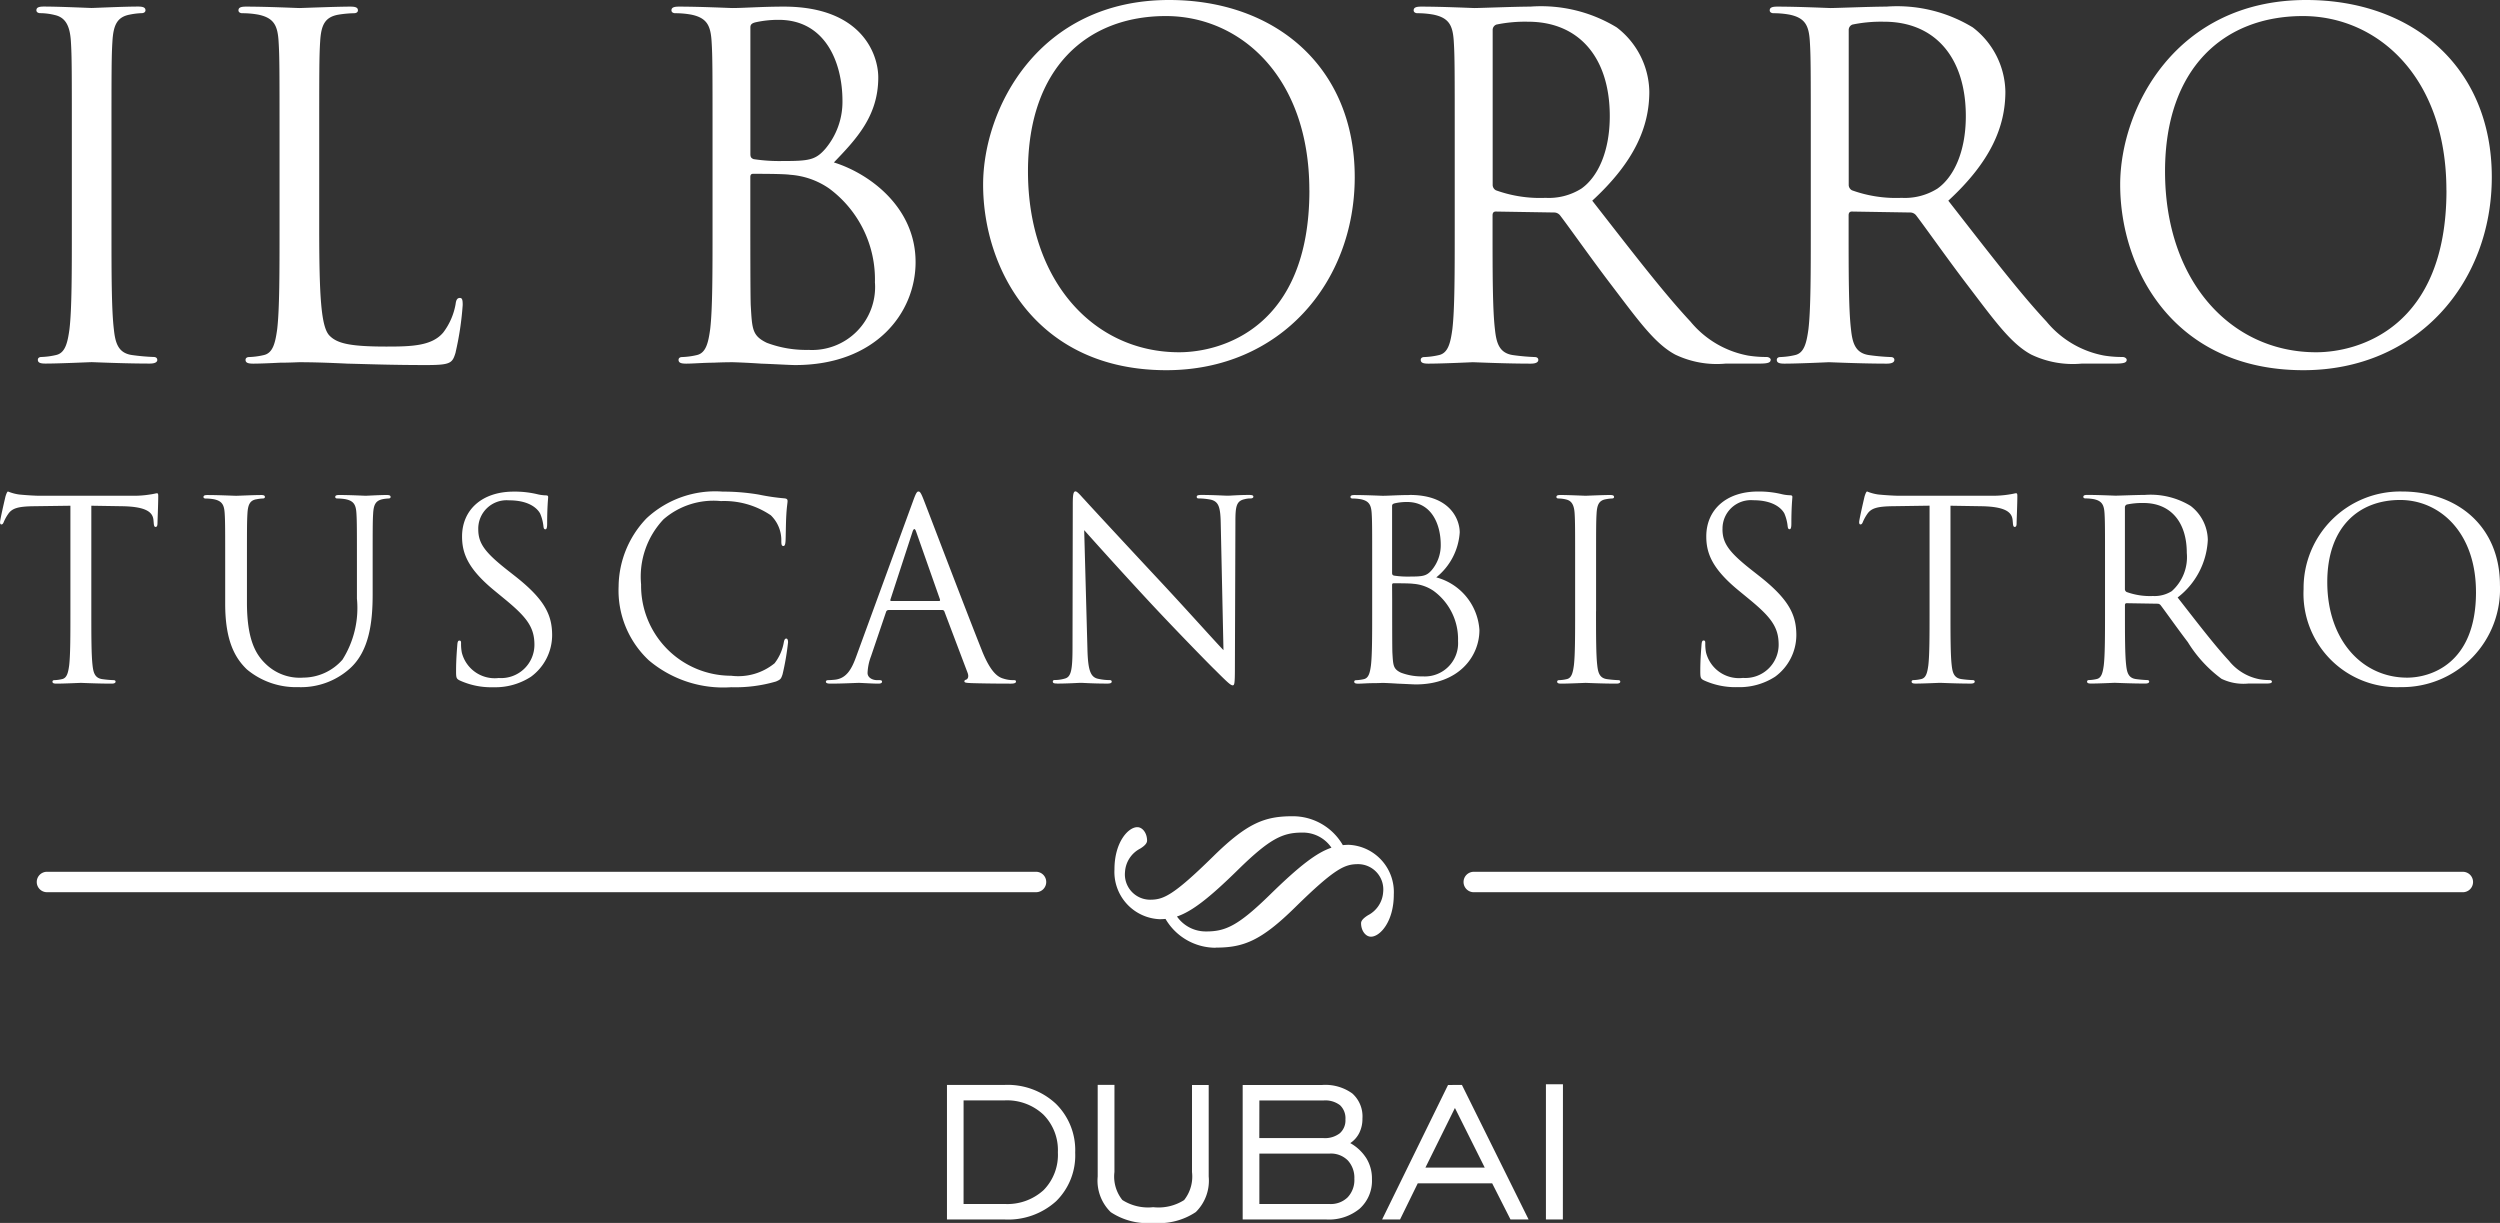 <svg id="Il_borro_Logo_Dubai" data-name="Il borro Logo_Dubai" xmlns="http://www.w3.org/2000/svg" xmlns:xlink="http://www.w3.org/1999/xlink" width="153.324" height="75" viewBox="0 0 153.324 75">
  <rect x="0" y="0" width="153.324" height="75" fill="#333333" stroke="none"/>
  <defs>
    <clipPath id="clip-path">
      <path id="Path_2" data-name="Path 2" d="M0,0H153.324V-75H0Z" fill="#fff"/>
    </clipPath>
  </defs>
  <g id="Group_2" data-name="Group 2" transform="translate(0 75)" clip-path="url(#clip-path)">
    <g id="Group_1" data-name="Group 1" transform="translate(152.821 -64.14)">
      <path id="Path_1" data-name="Path 1" d="M0,0C0-6.748-4.865-10.86-11.381-10.86c-7.992,0-11.41,6.632-11.41,11.323,0,5.213,3.3,11.381,11.237,11.381C-4.576,11.844,0,6.487,0,0M-2.78.811c0,8.427-5.386,9.933-7.993,9.933-5.212,0-9.267-4.344-9.267-11.092,0-6.342,3.62-9.527,8.456-9.527,4.576,0,8.8,3.736,8.8,10.686M-22.647,11.034a6.935,6.935,0,0,1-1.129-.087,5.994,5.994,0,0,1-3.533-2.085c-1.68-1.8-3.649-4.373-6.023-7.414,2.606-2.4,3.5-4.547,3.5-6.69a5.068,5.068,0,0,0-2-3.938,8.92,8.92,0,0,0-5.3-1.274c-.9,0-3.1.087-3.417.087-.145,0-1.97-.087-3.273-.087-.318,0-.463.058-.463.231,0,.116.116.174.232.174a5.409,5.409,0,0,1,.984.087c.956.2,1.187.666,1.245,1.651.058.926.058,1.737.058,6.255v5.1c0,2.78,0,5.068-.144,6.284-.116.84-.261,1.477-.84,1.593a4.556,4.556,0,0,1-.869.116c-.174,0-.232.086-.232.173,0,.174.145.232.464.232.868,0,2.693-.087,2.722-.087.144,0,1.969.087,3.562.087.318,0,.463-.087.463-.232,0-.087-.058-.173-.232-.173a12.926,12.926,0,0,1-1.3-.116c-.869-.116-1.042-.753-1.129-1.593-.145-1.216-.145-3.5-.145-6.284V2.346c0-.145.058-.232.2-.232l3.562.058a.467.467,0,0,1,.376.174c.579.753,1.94,2.693,3.157,4.286,1.651,2.171,2.664,3.591,3.909,4.256a5.886,5.886,0,0,0,3.1.551h2.056c.521,0,.695-.058.695-.232,0-.087-.116-.173-.261-.173M-34.028.724a3.753,3.753,0,0,1-2.172.55A7.97,7.97,0,0,1-39.24.811a.379.379,0,0,1-.2-.348V-9.006a.35.35,0,0,1,.232-.348,8.722,8.722,0,0,1,1.94-.174c3.1,0,5.01,2.172,5.01,5.792,0,2.2-.753,3.765-1.767,4.46M-44.222,11.207c0-.087-.116-.173-.261-.173a6.928,6.928,0,0,1-1.129-.087,5.994,5.994,0,0,1-3.533-2.085c-1.68-1.8-3.649-4.373-6.024-7.414,2.607-2.4,3.5-4.547,3.5-6.69a5.067,5.067,0,0,0-2-3.938,8.92,8.92,0,0,0-5.3-1.274c-.9,0-3.1.087-3.417.087-.145,0-1.97-.087-3.273-.087-.319,0-.463.058-.463.231,0,.116.116.174.232.174a5.409,5.409,0,0,1,.984.087c.956.2,1.187.666,1.245,1.651.058.926.058,1.737.058,6.255v5.1c0,2.78,0,5.068-.145,6.284-.115.84-.26,1.477-.84,1.593a4.535,4.535,0,0,1-.868.116c-.174,0-.232.086-.232.173,0,.174.145.232.464.232.868,0,2.693-.087,2.722-.087.144,0,1.969.087,3.562.087.318,0,.463-.087.463-.232,0-.087-.058-.173-.232-.173a12.9,12.9,0,0,1-1.3-.116c-.869-.116-1.042-.753-1.129-1.593-.145-1.216-.145-3.5-.145-6.284V2.346c0-.145.058-.232.2-.232l3.562.058a.467.467,0,0,1,.376.174c.579.753,1.94,2.693,3.157,4.286,1.65,2.171,2.664,3.591,3.909,4.256a5.886,5.886,0,0,0,3.1.551h2.056c.521,0,.695-.058.695-.232M-55.864.724a3.753,3.753,0,0,1-2.172.55,7.97,7.97,0,0,1-3.04-.463.379.379,0,0,1-.2-.348V-9.006a.35.35,0,0,1,.232-.348,8.722,8.722,0,0,1,1.94-.174c3.1,0,5.01,2.172,5.01,5.792,0,2.2-.753,3.765-1.767,4.46M-66.355,19.5c-.7,0-1.3.046-1.668.046-.076,0-1.041-.046-1.729-.046-.169,0-.245.031-.245.123,0,.061.061.091.122.091a2.927,2.927,0,0,1,.521.046c.5.107.627.352.658.872.03.49.03.919.03,3.306v2.693c0,1.469,0,2.678-.076,3.321-.061.444-.138.78-.444.842a2.409,2.409,0,0,1-.459.061c-.092,0-.123.046-.123.092,0,.091.077.122.245.122.23,0,.582-.031.888-.031s.581-.015.612-.015c.061,0,.49.015.934.046.443.015.933.046,1.1.046,2.617,0,3.9-1.7,3.9-3.336a3.573,3.573,0,0,0-2.647-3.229,3.857,3.857,0,0,0,1.439-2.755c0-.765-.552-2.3-3.061-2.3m-1.087,5.524c0-.076.031-.107.092-.107.23,0,.995,0,1.194.031a2.53,2.53,0,0,1,1.27.444A3.665,3.665,0,0,1-63.4,28.45a2.041,2.041,0,0,1-2.158,2.173,3.593,3.593,0,0,1-1.346-.229c-.475-.23-.475-.444-.52-1.194-.016-.229-.016-2.127-.016-3.305Zm2.984-2.463a2.366,2.366,0,0,1-.55,1.545c-.322.368-.536.4-1.393.4a5.439,5.439,0,0,1-.933-.061c-.077-.031-.108-.061-.108-.169v-4.1c0-.091.047-.137.184-.168a3.429,3.429,0,0,1,.735-.076c1.5,0,2.065,1.362,2.065,2.632M-69.736,0c0-6.748-4.865-10.86-11.381-10.86-7.993,0-11.41,6.632-11.41,11.323,0,5.213,3.3,11.381,11.236,11.381,6.98,0,11.555-5.357,11.555-11.844m-2.78.811c0,8.427-5.386,9.933-7.993,9.933-5.212,0-9.267-4.344-9.267-11.092,0-6.342,3.62-9.527,8.456-9.527,4.576,0,8.8,3.736,8.8,10.686M-92.59,29.062c-.933-2.326-3.336-8.646-3.565-9.227-.184-.475-.245-.551-.337-.551s-.153.092-.337.6l-3.473,9.5c-.276.765-.582,1.346-1.286,1.438a4.407,4.407,0,0,1-.444.031c-.076,0-.137.031-.137.092,0,.091.091.122.29.122.72,0,1.561-.046,1.73-.046s.826.046,1.193.046c.138,0,.23-.031.23-.122,0-.061-.046-.092-.153-.092h-.153c-.26,0-.582-.138-.582-.444a3.248,3.248,0,0,1,.214-1.025l.919-2.709a.16.16,0,0,1,.153-.122h3.29a.132.132,0,0,1,.137.092l1.424,3.764c.091.245,0,.383-.092.413-.061.016-.107.046-.107.107,0,.092.168.092.459.107,1.056.031,2.173.031,2.4.031.169,0,.306-.031.306-.122s-.061-.092-.153-.092a1.964,1.964,0,0,1-.612-.092c-.321-.092-.765-.337-1.316-1.7M-95.237,26H-98.16c-.046,0-.077-.031-.046-.107l1.347-4.132c.076-.23.153-.23.229,0l1.454,4.132c.015.061.015.107-.061.107M-96.669,5.213c0-3.389-2.867-5.445-5.01-6.111,1.361-1.419,2.722-2.838,2.722-5.212,0-1.448-1.042-4.344-5.791-4.344-1.333,0-2.462.087-3.157.087-.145,0-1.969-.087-3.272-.087-.319,0-.464.058-.464.231,0,.116.116.174.232.174a5.412,5.412,0,0,1,.985.087c.955.2,1.187.666,1.245,1.651.058.926.058,1.737.058,6.255v5.1c0,2.78,0,5.068-.145,6.284-.116.84-.261,1.477-.84,1.593a4.534,4.534,0,0,1-.869.116c-.173,0-.231.086-.231.173,0,.174.145.232.463.232.435,0,1.1-.058,1.68-.058.608-.029,1.1-.029,1.158-.029.116,0,.927.029,1.767.087.839.029,1.766.087,2.085.087,4.952,0,7.384-3.215,7.384-6.313M-102.2-1.738c-.608.7-1.014.753-2.635.753A10.4,10.4,0,0,1-106.6-1.1c-.145-.058-.2-.116-.2-.319V-9.18c0-.174.086-.261.347-.319a6.454,6.454,0,0,1,1.39-.144c2.838,0,3.91,2.577,3.91,4.98A4.476,4.476,0,0,1-102.2-1.738m3.041,8.225a3.864,3.864,0,0,1-4.083,4.112,6.819,6.819,0,0,1-2.549-.434c-.9-.435-.9-.84-.985-2.259-.028-.435-.028-4.026-.028-6.255V0c0-.145.057-.2.173-.2.435,0,1.883,0,2.259.058a4.792,4.792,0,0,1,2.4.84,6.936,6.936,0,0,1,2.809,5.792m-9.338,12.8a6.182,6.182,0,0,0-4.667,1.637,6.111,6.111,0,0,0-1.714,4.178,5.864,5.864,0,0,0,1.851,4.53,7.065,7.065,0,0,0,5.05,1.652,8.86,8.86,0,0,0,2.755-.352c.275-.122.306-.153.4-.443a15.874,15.874,0,0,0,.336-1.959c0-.123-.03-.23-.107-.23s-.122.061-.153.23a2.914,2.914,0,0,1-.566,1.285,3.519,3.519,0,0,1-2.663.765,5.526,5.526,0,0,1-5.524-5.6,5.123,5.123,0,0,1,1.377-3.995,4.673,4.673,0,0,1,3.52-1.117,5.091,5.091,0,0,1,3.06.873,2.117,2.117,0,0,1,.643,1.56c0,.215.015.322.123.322.091,0,.122-.092.137-.322s.016-1.071.046-1.576c.031-.551.077-.734.077-.857,0-.092-.031-.153-.2-.168a13.2,13.2,0,0,1-1.561-.23,13.19,13.19,0,0,0-2.219-.183m-14.989,2.311a1.74,1.74,0,0,1,1.882-1.776c1.408,0,1.821.643,1.913.811a2.681,2.681,0,0,1,.2.766c.015.122.031.2.123.2.076,0,.107-.108.107-.352,0-1.041.061-1.546.061-1.622s-.031-.108-.153-.108a2.506,2.506,0,0,1-.536-.076,5.919,5.919,0,0,0-1.423-.153c-1.944,0-3.168,1.117-3.168,2.754,0,1.041.368,1.99,1.99,3.321l.688.566c1.316,1.087,1.76,1.7,1.76,2.755a2.043,2.043,0,0,1-2.188,2.035,2.081,2.081,0,0,1-2.265-1.561,2.686,2.686,0,0,1-.046-.566c0-.122-.015-.168-.107-.168-.077,0-.107.076-.122.244-.016.245-.077.858-.077,1.623,0,.413.015.474.23.581a4.641,4.641,0,0,0,2.05.413,4.024,4.024,0,0,0,2.311-.642,3.171,3.171,0,0,0,1.3-2.541c0-1.224-.429-2.173-2.234-3.6l-.429-.337c-1.469-1.147-1.867-1.7-1.867-2.57m-1.39-10.851a18.476,18.476,0,0,0,.435-2.9c0-.319-.029-.434-.174-.434-.174,0-.232.144-.261.376a4.029,4.029,0,0,1-.753,1.737c-.695.84-1.969.869-3.5.869-2.259,0-3.012-.2-3.475-.666-.521-.521-.637-2.374-.637-6.631V-2.056c0-4.518,0-5.329.058-6.255.058-1.014.29-1.506,1.129-1.651a6.8,6.8,0,0,1,.956-.087c.116,0,.232-.058.232-.174,0-.173-.145-.231-.464-.231-.868,0-2.983.087-3.127.087s-1.969-.087-3.273-.087c-.318,0-.463.058-.463.231,0,.116.116.174.232.174a5.4,5.4,0,0,1,.984.087c.956.2,1.188.666,1.245,1.651.058.926.058,1.737.058,6.255v5.1c0,2.78,0,5.068-.144,6.284-.116.84-.261,1.477-.84,1.593a4.545,4.545,0,0,1-.869.116c-.174,0-.232.086-.232.173,0,.174.145.232.464.232.434,0,1.071-.029,1.65-.058.58,0,1.072-.029,1.188-.029.84,0,1.737.029,2.954.087,1.216.029,2.722.087,4.807.087,1.535,0,1.622-.116,1.824-.782M-136.822,19.5c-.459,0-1.377.046-1.515.046s-1.071-.046-1.76-.046c-.168,0-.245.031-.245.123,0,.061.061.091.123.091a2.924,2.924,0,0,1,.52.046c.505.107.627.352.658.872.031.49.031.919.031,3.306V26.17c0,2.234.581,3.306,1.331,4.025a4.7,4.7,0,0,0,3.152,1.086,4.485,4.485,0,0,0,3.153-1.132c1.224-1.087,1.408-2.923,1.408-4.576V23.936c0-2.387,0-2.816.03-3.306.031-.535.153-.78.566-.872a2.353,2.353,0,0,1,.383-.046c.061,0,.122-.03.122-.091,0-.092-.076-.123-.244-.123-.46,0-1.179.046-1.286.046-.092,0-.933-.046-1.622-.046-.168,0-.245.031-.245.123,0,.061.061.091.123.091a2.916,2.916,0,0,1,.52.046c.505.107.627.352.658.872.03.49.03.919.03,3.306v1.913a5.941,5.941,0,0,1-.887,3.749,3.215,3.215,0,0,1-2.4,1.1,2.992,2.992,0,0,1-2.31-.842c-.658-.627-1.148-1.576-1.148-3.78V23.936c0-2.387,0-2.816.031-3.306.03-.535.153-.811.566-.872a2.332,2.332,0,0,1,.382-.046c.062,0,.123-.03.123-.091,0-.092-.077-.123-.245-.123m-6.343,1.76c0-.168.046-1.224.046-1.683,0-.092,0-.184-.077-.184-.061,0-.2.046-.428.076a6.1,6.1,0,0,1-1.087.077h-5.738c-.184,0-.765-.031-1.209-.077a2.834,2.834,0,0,1-.673-.183c-.062,0-.123.2-.153.291-.031.122-.337,1.438-.337,1.591,0,.092.031.138.076.138.062,0,.108-.031.153-.153a2.671,2.671,0,0,1,.261-.475c.244-.367.612-.474,1.561-.489l2.264-.031v6.473c0,1.469,0,2.678-.076,3.321-.061.444-.138.78-.444.842a2.409,2.409,0,0,1-.459.061c-.092,0-.122.046-.122.092,0,.091.076.122.244.122.46,0,1.424-.046,1.5-.046s1.041.046,1.882.046c.169,0,.245-.046.245-.122,0-.046-.03-.092-.122-.092a6.834,6.834,0,0,1-.689-.061c-.459-.062-.551-.4-.6-.842-.076-.643-.076-1.852-.076-3.321V20.156l1.928.031c1.469.03,1.836.382,1.882.841l.015.169c.016.214.046.26.123.26.061,0,.107-.061.107-.2m-.013-10.051c0-.087-.058-.173-.232-.173a12.9,12.9,0,0,1-1.3-.116c-.869-.116-1.042-.753-1.129-1.593-.145-1.216-.145-3.5-.145-6.284v-5.1c0-4.518,0-5.329.058-6.255.058-1.014.289-1.506,1.071-1.651a4.313,4.313,0,0,1,.724-.087c.116,0,.232-.058.232-.174,0-.173-.145-.231-.464-.231-.868,0-2.693.087-2.838.087s-1.969-.087-2.924-.087c-.319,0-.464.058-.464.231,0,.116.116.174.232.174a3.8,3.8,0,0,1,.9.116c.637.145.926.637.984,1.622.058.926.058,1.737.058,6.255v5.1c0,2.78,0,5.068-.145,6.284-.115.84-.26,1.477-.839,1.593a4.555,4.555,0,0,1-.869.116c-.174,0-.232.086-.232.173,0,.174.145.232.464.232.868,0,2.693-.087,2.837-.087s1.97.087,3.562.087c.319,0,.464-.087.464-.232m-7.394,32.026a.627.627,0,0,0,.626.627h60.659a.627.627,0,0,0,.626-.627.626.626,0,0,0-.626-.626h-60.659a.626.626,0,0,0-.626.626m59.357,12.448h-3.534v8.25h3.534A4.384,4.384,0,0,0-88.05,62.81a3.936,3.936,0,0,0,1.17-2.981,3.982,3.982,0,0,0-1.189-3,4.33,4.33,0,0,0-3.146-1.151m-2.51.949h2.51a3.258,3.258,0,0,1,2.384.871,3.088,3.088,0,0,1,.889,2.313,3.084,3.084,0,0,1-.874,2.316,3.29,3.29,0,0,1-2.4.852h-2.51Zm5.718-25.563c.689,0,1.331-.046,1.469-.046s.75.046,1.622.046c.184,0,.276-.031.276-.122,0-.061-.046-.092-.123-.092a3.335,3.335,0,0,1-.765-.092c-.413-.122-.566-.52-.6-1.775l-.2-7.33c.49.551,2.219,2.479,3.995,4.392,1.622,1.744,3.825,3.994,3.994,4.147.811.811.994.979,1.117.979.107,0,.137-.076.137-1.086l.031-8.968c0-.918.061-1.255.566-1.362a1.348,1.348,0,0,1,.367-.046c.108,0,.169-.046.169-.107,0-.092-.107-.107-.276-.107-.627,0-1.132.046-1.3.046s-.9-.046-1.592-.046c-.184,0-.306.015-.306.107,0,.061.015.107.122.107a4.1,4.1,0,0,1,.75.077c.475.122.582.459.6,1.454l.168,7.774c-.489-.505-2.157-2.372-3.672-4-2.357-2.525-4.637-4.988-4.867-5.249-.153-.152-.413-.489-.535-.489s-.168.168-.168.765l-.016,8.769c0,1.392-.076,1.836-.459,1.943a2.177,2.177,0,0,1-.627.092c-.077,0-.123.031-.123.092,0,.107.092.122.245.122m3.536,24.614H-85.5V61.3A2.7,2.7,0,0,0-84.7,63.48a4.08,4.08,0,0,0,2.608.66,4.062,4.062,0,0,0,2.608-.664,2.7,2.7,0,0,0,.792-2.18V55.681h-1.024v5.338A2.325,2.325,0,0,1-80.2,62.74a2.925,2.925,0,0,1-1.893.436,2.931,2.931,0,0,1-1.894-.44,2.3,2.3,0,0,1-.486-1.717Zm6.209-8.416c1.691,0,2.767-.4,4.872-2.471,2.479-2.436,3.065-2.648,3.872-2.648a1.549,1.549,0,0,1,1.528,1.7,1.726,1.726,0,0,1-.932,1.434c-.317.2-.424.352-.424.49,0,.445.27.825.607.825.556,0,1.4-.925,1.4-2.582A2.9,2.9,0,0,0-70.1,40.952c-.125,0-.239.009-.366.019A3.539,3.539,0,0,0-73.552,39.2c-1.693,0-2.768.4-4.872,2.471-2.48,2.435-3.065,2.648-3.873,2.648a1.55,1.55,0,0,1-1.528-1.7,1.728,1.728,0,0,1,.933-1.435c.316-.194.421-.352.421-.491,0-.445-.269-.823-.6-.823-.556,0-1.4.925-1.4,2.582a2.9,2.9,0,0,0,2.767,3.062c.124,0,.241-.007.364-.017a3.56,3.56,0,0,0,3.085,1.768m-2.383-1.916c.9-.306,1.941-1.093,3.757-2.879,1.941-1.9,2.73-2.267,3.911-2.267a2.114,2.114,0,0,1,1.807.926c-.894.3-1.931,1.082-3.757,2.868-1.94,1.9-2.73,2.268-3.912,2.268a2.156,2.156,0,0,1-1.806-.916m8.91,10.332h-4.88v8.25h5.141a2.961,2.961,0,0,0,2.036-.665,2.3,2.3,0,0,0,.751-1.816,2.371,2.371,0,0,0-.34-1.27,2.766,2.766,0,0,0-.99-.934,1.615,1.615,0,0,0,.553-.624,1.935,1.935,0,0,0,.194-.886,1.882,1.882,0,0,0-.623-1.535,2.823,2.823,0,0,0-1.842-.52m-3.856,4.207h4.319a1.459,1.459,0,0,1,1.106.422,1.562,1.562,0,0,1,.4,1.125,1.543,1.543,0,0,1-.407,1.132,1.472,1.472,0,0,1-1.1.415h-4.319Zm0-3.258h3.946a1.487,1.487,0,0,1,1,.292,1.1,1.1,0,0,1,.332.874,1.052,1.052,0,0,1-.347.848,1.487,1.487,0,0,1-.99.295h-3.946Zm11.57-.949-4.043,8.25h1.1l1.087-2.219h4.563l1.124,2.217,1.11,0-4.088-8.25ZM-65.4,60.748l1.809-3.657,1.828,3.657Zm8.434-5.112H-58.01v8.295h1.039Zm2.032-29.007V23.936c0-2.387,0-2.816.031-3.306.03-.535.152-.8.566-.872a2.332,2.332,0,0,1,.382-.046c.062,0,.123-.03.123-.091,0-.092-.077-.123-.245-.123-.459,0-1.423.046-1.5.046s-1.04-.046-1.545-.046c-.169,0-.245.031-.245.123,0,.061.061.091.122.091a2.051,2.051,0,0,1,.474.061c.337.077.49.337.521.857.031.49.031.919.031,3.306v2.693c0,1.469,0,2.678-.077,3.321-.061.444-.138.78-.444.842a2.409,2.409,0,0,1-.459.061c-.092,0-.122.046-.122.092,0,.091.076.122.244.122.46,0,1.424-.046,1.5-.046s1.041.046,1.883.046c.168,0,.244-.046.244-.122,0-.046-.031-.092-.122-.092a6.834,6.834,0,0,1-.689-.061c-.459-.062-.551-.4-.6-.842-.076-.643-.076-1.852-.076-3.321m7.758-5.034A1.74,1.74,0,0,1-45.3,19.819c1.408,0,1.822.643,1.913.811a2.681,2.681,0,0,1,.2.766c.016.122.031.2.123.2.076,0,.107-.108.107-.352,0-1.041.061-1.546.061-1.622s-.03-.108-.153-.108a2.514,2.514,0,0,1-.536-.076,5.919,5.919,0,0,0-1.423-.153c-1.943,0-3.167,1.117-3.167,2.754,0,1.041.367,1.99,1.989,3.321l.689.566c1.316,1.087,1.76,1.7,1.76,2.755a2.043,2.043,0,0,1-2.189,2.035,2.082,2.082,0,0,1-2.265-1.561,2.686,2.686,0,0,1-.046-.566c0-.122-.015-.168-.107-.168-.076,0-.107.076-.122.244-.015.245-.077.858-.077,1.623,0,.413.016.474.23.581a4.643,4.643,0,0,0,2.051.413,4.023,4.023,0,0,0,2.31-.642,3.171,3.171,0,0,0,1.3-2.541c0-1.224-.429-2.173-2.234-3.6l-.429-.337c-1.469-1.147-1.867-1.7-1.867-2.57m12.7-1.439v6.473c0,1.469,0,2.678-.076,3.321-.061.444-.138.78-.444.842a2.409,2.409,0,0,1-.459.061c-.092,0-.122.046-.122.092,0,.091.076.122.244.122.46,0,1.423-.046,1.5-.046s1.041.046,1.882.046c.169,0,.245-.046.245-.122,0-.046-.031-.092-.123-.092a6.842,6.842,0,0,1-.688-.061c-.459-.062-.551-.4-.6-.842-.076-.643-.076-1.852-.076-3.321V20.156l1.928.031c1.469.03,1.836.382,1.882.841l.016.169c.015.214.045.26.122.26.061,0,.107-.061.107-.2,0-.168.046-1.224.046-1.683,0-.092,0-.184-.077-.184-.061,0-.2.046-.428.076a6.1,6.1,0,0,1-1.087.077h-5.738c-.184,0-.766-.031-1.209-.077a2.818,2.818,0,0,1-.673-.183c-.062,0-.123.2-.154.291-.03.122-.336,1.438-.336,1.591,0,.092.03.138.076.138.062,0,.108-.031.153-.153a2.672,2.672,0,0,1,.261-.475c.244-.367.611-.474,1.56-.489ZM-16.086,29.7c-.887-.949-1.928-2.311-3.182-3.917a4.725,4.725,0,0,0,1.851-3.535,2.68,2.68,0,0,0-1.056-2.082,4.716,4.716,0,0,0-2.8-.673c-.474,0-1.637.046-1.805.046-.077,0-1.041-.046-1.73-.046-.168,0-.244.031-.244.123,0,.061.061.091.122.091a2.927,2.927,0,0,1,.521.046c.5.107.627.352.658.872.03.49.03.919.03,3.306v2.693c0,1.469,0,2.678-.077,3.321-.061.444-.137.78-.443.842a2.419,2.419,0,0,1-.459.061c-.092,0-.122.046-.122.092,0,.091.076.122.244.122.459,0,1.423-.046,1.439-.046.076,0,1.04.046,1.882.046.168,0,.245-.046.245-.122,0-.046-.031-.092-.123-.092a6.818,6.818,0,0,1-.688-.061c-.46-.062-.551-.4-.6-.842-.076-.643-.076-1.852-.076-3.321v-.367c0-.077.03-.123.107-.123l1.882.031a.247.247,0,0,1,.2.092c.306.4,1.025,1.423,1.668,2.265a7.974,7.974,0,0,0,2.066,2.249,3.1,3.1,0,0,0,1.637.291h1.087c.275,0,.367-.031.367-.122,0-.046-.061-.092-.138-.092a3.665,3.665,0,0,1-.6-.046,3.169,3.169,0,0,1-1.867-1.1m-3.55-4.3a1.979,1.979,0,0,1-1.147.291,4.208,4.208,0,0,1-1.607-.245.2.2,0,0,1-.107-.184v-5a.182.182,0,0,1,.122-.183,4.608,4.608,0,0,1,1.025-.092c1.638,0,2.648,1.147,2.648,3.06a2.793,2.793,0,0,1-.934,2.357M.5,25.022c0-3.565-2.571-5.738-6.014-5.738a5.923,5.923,0,0,0-6.029,5.983A5.736,5.736,0,0,0-5.6,31.281,6.007,6.007,0,0,0,.5,25.022m-1.469.429C-.966,29.9-3.813,30.7-5.19,30.7c-2.754,0-4.9-2.3-4.9-5.861,0-3.352,1.912-5.035,4.468-5.035,2.418,0,4.652,1.974,4.652,5.647M-62.435,43.86H-1.778a.628.628,0,0,0,.629-.627.627.627,0,0,0-.629-.626H-62.435a.627.627,0,0,0-.627.626.627.627,0,0,0,.627.627" fill="#fff"/>
    </g>
  </g>
</svg>
